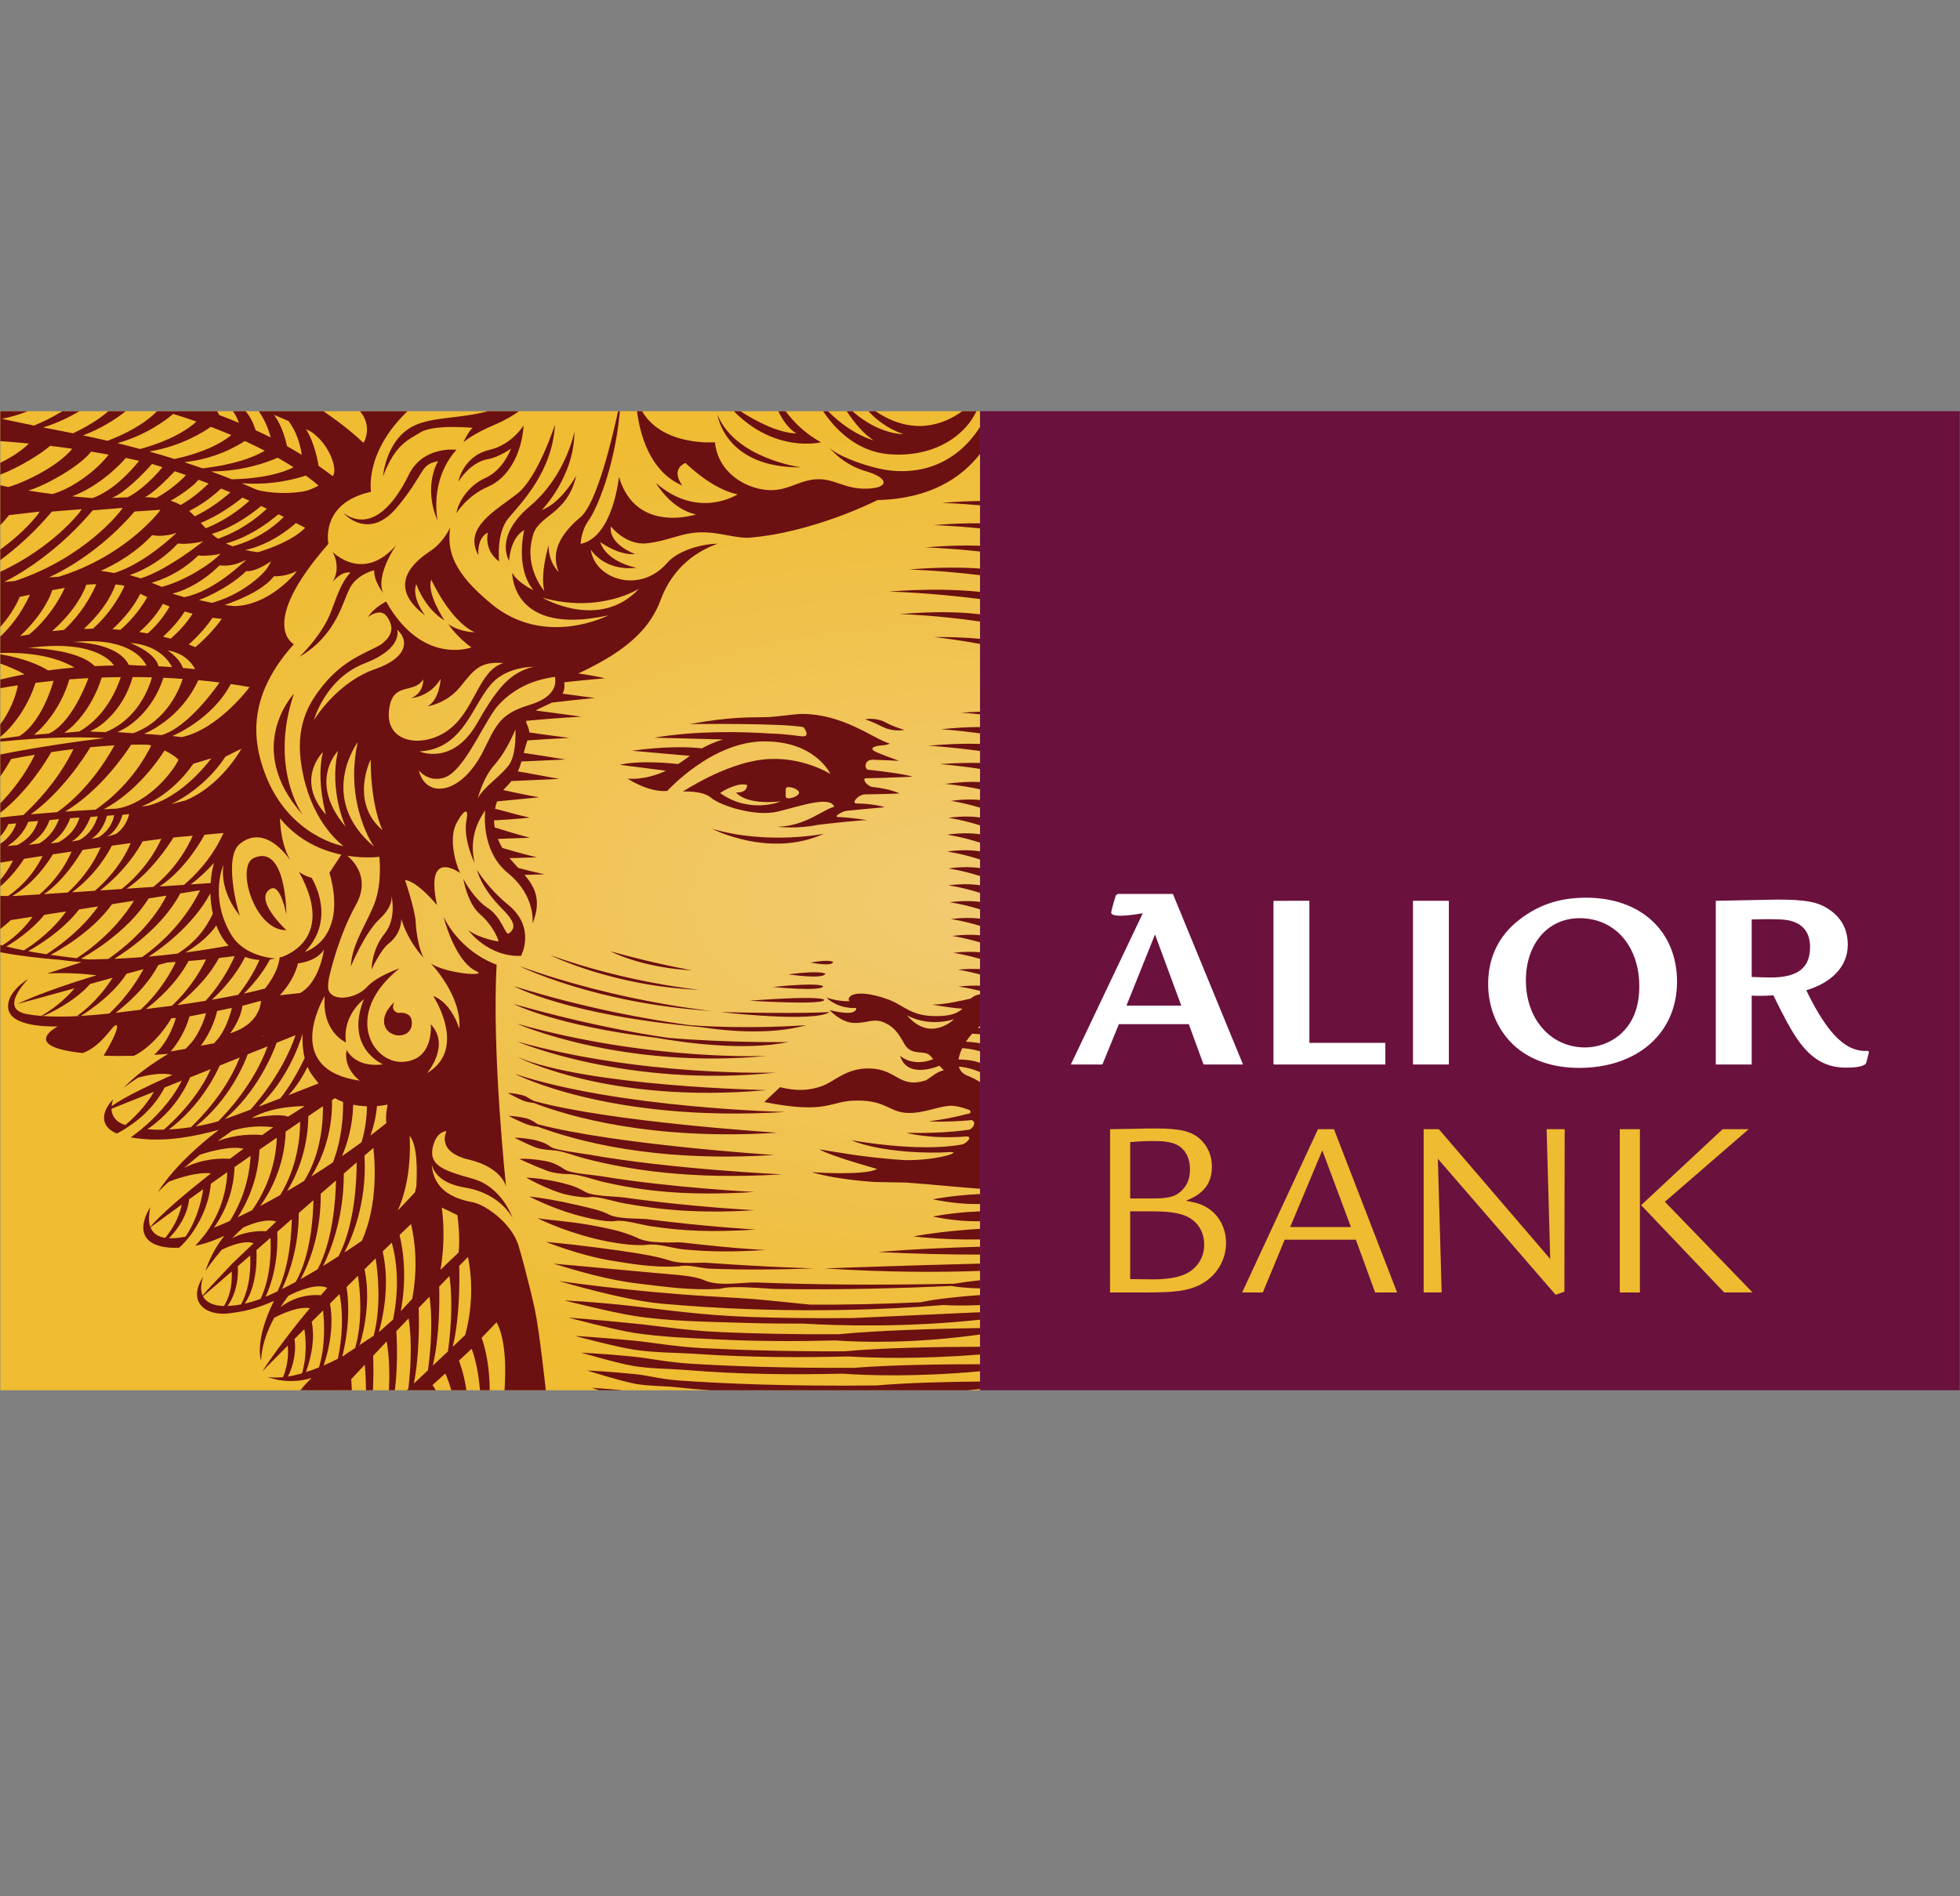 <svg width="62" height="60" viewBox="0 0 62 60" fill="none" xmlns="http://www.w3.org/2000/svg">
<rect x="0" y="0" width="62" height="60" fill="#808080" stroke="none"/>
<path d="M0.01 13.011H31V43.989H0.01V13.011Z" fill="url(#paint0_radial_214_352)"/>
<path d="M22.523 26.224C22.523 26.224 24.343 27.165 26.062 26.381C26.062 26.381 24.288 26.743 22.523 26.224ZM24.936 30.829C24.936 30.829 26.03 30.997 26.108 30.812C26.108 30.812 25.999 30.692 24.936 30.829ZM25.641 30.455C25.641 30.455 26.306 30.593 26.353 30.441C26.353 30.441 26.287 30.344 25.641 30.455ZM21.904 30.704C21.904 30.704 20.677 30.489 19.306 30.098C19.306 30.098 20.269 30.617 21.904 30.704ZM16.891 34.9C17.999 35.327 20.629 36.094 24.592 35.84C24.592 35.84 19.314 35.507 16.901 34.838C16.74 34.768 16.674 34.701 16.58 34.67C16.464 34.632 16.183 34.575 16.069 34.587C16.069 34.587 16.338 34.734 16.534 34.819C16.62 34.857 16.745 34.882 16.891 34.9ZM22.547 31.991C22.547 31.991 19.59 31.71 16.428 30.568C16.428 30.568 18.809 31.756 22.547 31.991ZM22.141 31.321C22.141 31.321 19.847 31.103 17.397 30.218C17.397 30.218 19.361 31.204 22.141 31.321ZM24.848 35.184C24.848 35.184 19.545 35.065 16.283 33.977C16.283 33.977 19.257 35.529 24.848 35.184ZM24.284 33.409C24.284 33.409 20.599 33.587 16.35 32.39C16.35 32.39 19.65 33.851 24.284 33.409ZM16.358 32.954C16.358 32.954 19.824 34.431 24.543 33.938C24.543 33.938 20.339 34.074 16.358 32.954ZM21.142 32.839C19.997 32.673 18.332 32.359 16.241 31.765C16.241 31.765 17.608 32.461 20.77 32.839C21.586 32.983 23.531 33.265 24.941 32.971C24.941 32.972 23.061 33.001 21.142 32.839ZM16.358 33.442C16.358 33.442 19.237 34.948 24.253 34.492C24.253 34.492 18.603 34.384 16.358 33.442ZM17.009 35.648C18.177 36.081 20.657 36.789 24.487 36.545C24.487 36.545 19.465 36.22 17.008 35.571C16.905 35.495 16.763 35.415 16.659 35.387C16.519 35.35 16.196 35.304 16.085 35.307C16.085 35.307 16.353 35.447 16.603 35.551C16.7 35.592 16.866 35.643 17.009 35.648ZM22.788 32.023C22.788 32.023 25.764 32.365 26.243 32.022C26.243 32.022 25.372 32.084 22.788 32.023ZM24.443 31.229C24.443 31.229 25.975 31.38 26.037 31.211C26.037 31.211 26.021 31.068 24.443 31.229ZM8.563 28.122C8.874 27.95 9.059 28.934 9.059 28.934C9.059 28.934 9.062 26.683 8.027 27.149C7.451 27.406 8.046 29.451 9.058 29.431C9.058 29.431 7.987 28.439 8.563 28.122ZM26.072 31.639C26.072 31.639 26.131 31.483 23.703 31.663C23.703 31.663 26.037 31.811 26.072 31.639ZM21.819 32.437C20.632 32.277 18.562 31.925 16.256 31.202C16.256 31.202 17.906 32.118 22.173 32.5C22.848 32.604 24.346 32.771 25.504 32.437C25.504 32.437 23.728 32.577 21.819 32.437ZM23.71 41.669C22.184 41.615 20.987 41.435 20.094 41.335C18.71 41.178 17.863 41.15 17.863 41.15C17.863 41.15 19.338 41.524 20.077 41.639C21.176 41.81 22.398 41.821 23.631 41.859C24.223 41.877 24.817 41.882 25.402 41.88C26.532 41.946 28.655 42.008 31 41.756V41.52L26.996 41.704C25.769 41.717 24.67 41.703 23.71 41.669ZM22.832 42.151C21.703 42.102 20.794 41.95 20.093 41.881C18.838 41.754 17.977 41.69 17.977 41.69C17.977 41.69 19.39 42.067 20.046 42.171C20.895 42.306 21.827 42.337 22.784 42.384C23.993 42.443 25.244 42.443 26.423 42.413C27.322 42.475 28.939 42.51 31 42.226V42.021C29.737 42.04 27.837 42.089 26.527 42.216C25.102 42.224 23.872 42.196 22.832 42.151ZM21.438 43.677C20.923 43.64 20.485 43.52 20.124 43.482C19.229 43.39 18.573 43.365 18.573 43.365C18.573 43.365 19.629 43.698 20.095 43.784C20.511 43.862 20.951 43.845 21.407 43.895C21.758 43.934 22.12 43.965 22.486 43.99H30.588C30.723 43.979 30.861 43.966 31 43.951V43.713C29.994 43.721 28.726 43.75 27.721 43.837C24.97 43.868 22.892 43.782 21.438 43.677ZM12.175 32.467C12.314 32.864 13.006 32.883 13.029 32.388C13.049 31.971 12.592 32.05 12.592 32.05C12.592 32.05 12.334 31.991 12.473 31.713C12.473 31.713 12.036 32.07 12.175 32.467ZM22.207 42.655C21.332 42.609 20.62 42.473 20.062 42.42C19.002 42.317 18.182 42.269 18.182 42.269C18.182 42.269 19.486 42.618 20.047 42.704C20.702 42.804 21.41 42.797 22.144 42.846C23.683 42.95 25.334 42.957 26.844 42.92C27.695 42.971 29.137 43.005 31.001 42.858V42.613C29.646 42.615 27.92 42.644 26.71 42.757C24.895 42.762 23.398 42.718 22.207 42.655ZM18.951 43.99H19.704C19.12 43.935 18.713 43.912 18.713 43.912C18.713 43.912 18.809 43.944 18.951 43.99ZM25.336 14.787C25.336 14.787 23.252 14.51 22.696 13.12C22.696 13.12 22.914 14.807 25.336 14.787ZM21.863 43.15C21.121 43.105 20.512 42.973 20.032 42.925C19.094 42.83 18.385 42.801 18.385 42.801C18.385 42.801 19.528 43.134 20.03 43.219C20.592 43.314 21.199 43.304 21.831 43.357C23.379 43.486 25.081 43.501 26.649 43.464C27.469 43.522 28.995 43.572 31.001 43.389V43.166C29.804 43.165 28.222 43.185 27.02 43.279C24.873 43.29 23.162 43.23 21.863 43.15ZM23.957 40.579C23.507 40.562 22.759 40.72 22.289 40.513C21.929 40.357 21.461 40.346 20.612 40.267C18.311 40.051 17.509 39.985 17.509 39.985C18.214 40.194 19.171 40.493 20.204 40.615C21.064 40.716 21.812 40.833 22.763 40.781C23.174 40.659 24.199 40.779 24.566 40.785C26.658 40.819 28.658 40.756 30.085 40.688C30.242 40.716 30.544 40.756 31.001 40.766V40.508C30.706 40.54 30.428 40.577 30.184 40.618C27.616 40.671 25.699 40.647 23.957 40.579ZM28.611 23.094C28.611 23.094 28.271 23.003 27.984 22.843C27.824 22.755 27.546 22.72 27.366 22.762C27.366 22.762 27.575 22.821 27.903 22.99C28.073 23.078 28.326 23.145 28.611 23.094ZM29.497 31.786C29.497 31.786 29.961 31.88 30.443 31.916C30.32 32.032 30.134 32.13 29.766 32.147C28.811 32.195 28.64 31.818 28.076 31.616C27.54 31.422 27.012 31.365 26.87 31.553C26.832 31.605 26.843 31.644 26.873 31.68C26.501 31.691 26.137 31.564 26.137 31.564C26.491 31.889 26.906 31.904 27.086 31.892C27.088 31.916 27.083 31.944 27.058 31.975C26.916 32.147 26.243 31.959 26.243 31.959C26.243 31.959 26.588 32.351 27.011 32.366C27.433 32.382 27.637 32.194 27.997 32.366C28.357 32.538 28.468 32.798 28.622 33.053C28.854 33.433 29.249 33.195 29.436 33.414C29.465 33.447 29.493 33.48 29.522 33.513C28.849 33.776 28.472 33.405 28.472 33.405C28.682 34.104 29.536 33.795 29.716 33.721C29.8 33.808 29.859 33.868 29.859 33.868C29.674 33.883 29.431 34.096 29.294 34.182C28.428 34.454 28.395 33.831 27.514 33.807C26.762 33.787 26.396 34.228 25.991 34.368C25.584 34.509 25.212 34.531 24.675 34.4L24.175 34.87C26.233 35.274 26.213 34.822 27.12 34.822C28.028 34.822 28.122 35.181 28.686 35.213C29.249 35.245 29.78 34.946 30.187 34.993C30.357 35.012 30.525 35.07 30.692 35.131H30.674C30.709 35.157 30.736 35.237 30.599 35.247C30.1 35.372 29.863 35.413 29.378 35.482C29.378 35.482 29.935 35.516 30.736 35.441C30.902 35.499 30.775 35.714 30.658 35.744C30.048 35.835 29.337 35.856 28.678 35.846C28.678 35.846 29.421 36.051 30.57 35.959C30.795 35.959 30.551 36.192 30.434 36.212C29.039 36.474 26.922 36.075 26.922 36.075C27.881 36.478 29.477 36.494 29.984 36.456C30.533 36.412 29.718 36.721 28.628 36.708C28.215 36.683 27.719 36.636 27.158 36.562C26.769 36.51 25.918 36.367 25.918 36.367C26.279 36.58 27.746 36.987 27.746 36.987C27.362 37.209 25.666 37.088 25.666 37.088C26.575 37.35 27.707 37.4 27.707 37.4C27.707 37.4 28.013 37.407 28.656 37.417C29.61 37.487 30.387 37.573 31 37.612V34.238C30.881 34.163 30.753 34.094 30.61 34.039C30.45 33.977 30.364 33.873 30.33 33.747C30.481 33.761 30.724 33.802 31 33.921V33.629C30.779 33.551 30.565 33.525 30.322 33.523C30.337 33.408 30.379 33.286 30.44 33.163C30.572 33.172 30.771 33.199 31 33.262V33.01C30.856 32.983 30.709 32.967 30.554 32.962C30.613 32.873 30.68 32.789 30.75 32.709C30.8 32.71 30.888 32.714 31 32.725V32.527C30.976 32.526 30.952 32.524 30.928 32.524C30.953 32.502 30.976 32.484 31 32.464V31.463C30.865 31.48 30.778 31.529 30.711 31.594C30.532 31.637 29.913 31.786 29.497 31.786ZM28.689 32.123C28.689 32.123 29.309 32.511 30.179 32.25C30.179 32.25 29.426 33.001 28.689 32.123ZM19.462 38.635C19.724 38.584 20.327 38.761 20.576 38.798C21.616 38.951 22.473 38.995 23.913 38.904C23.913 38.904 22.381 38.82 20.497 38.579C20.203 38.541 19.528 38.588 19.222 38.409C19.006 38.303 18.727 38.236 18.264 38.13C17.616 37.982 17.159 37.906 16.741 37.857C16.741 37.857 17.402 38.211 18.231 38.444C18.57 38.539 19.182 38.679 19.462 38.635ZM18.639 37.882C18.872 37.832 19.389 38.008 19.683 38.063C20.813 38.272 22.067 38.407 23.866 38.292C23.866 38.292 21.812 38.186 19.746 37.89C19.438 37.847 18.772 37.86 18.504 37.707C18.279 37.576 18.112 37.511 17.755 37.423C17.488 37.358 17.004 37.269 16.648 37.263C16.648 37.263 17.169 37.565 17.738 37.75C17.976 37.826 18.443 37.904 18.639 37.882ZM17.971 37.15C18.266 37.137 18.815 37.337 19.12 37.406C20.32 37.677 21.694 37.854 23.866 37.715C23.866 37.715 21.25 37.585 19.026 37.218C18.72 37.167 18.059 37.132 17.862 37.003C17.726 36.906 17.539 36.807 17.386 36.767C17.134 36.701 16.657 36.648 16.427 36.669C16.427 36.669 16.906 36.897 17.32 37.049C17.493 37.112 17.785 37.153 17.971 37.15ZM20.487 39.385C20.829 39.341 21.318 39.505 21.624 39.533C22.469 39.609 23.172 39.617 24.218 39.551C24.218 39.551 23.341 39.519 21.593 39.315C21.364 39.288 20.553 39.385 20.132 39.154C19.71 38.972 19.383 38.899 18.854 38.796C18.072 38.645 17.382 38.609 17.008 38.546C17.008 38.546 17.737 38.926 18.831 39.196C19.291 39.309 20.035 39.439 20.487 39.385ZM21.477 40.068C21.792 39.999 22.148 40.131 22.473 40.142C23.401 40.178 24.482 40.18 25.737 40.132C25.737 40.132 24.332 40.098 22.36 39.956C22.094 39.937 21.549 40.013 21.16 39.876C20.79 39.758 20.352 39.679 19.608 39.572C18.622 39.431 17.657 39.327 17.274 39.296C17.274 39.296 18.321 39.721 19.347 39.888C19.914 39.979 20.67 40.119 21.477 40.068ZM31.001 39.696V39.448C28.939 39.506 27.785 39.615 27.785 39.615C28.993 39.676 30.063 39.697 31.001 39.696ZM17.48 36.396C17.736 36.396 18.191 36.576 18.494 36.655C19.875 37.011 21.833 37.335 24.734 37.158C24.734 37.158 21.201 36.995 18.604 36.528C18.308 36.477 17.614 36.402 17.43 36.293C17.284 36.18 17.112 36.123 16.975 36.086C16.802 36.036 16.439 35.995 16.271 35.997C16.271 35.997 16.655 36.197 16.963 36.314C17.098 36.365 17.297 36.379 17.48 36.396ZM31.001 15.989V15.853C30.64 15.857 30.241 15.874 29.793 15.913C29.793 15.913 30.273 15.923 31.001 15.989ZM29.15 41.203C27.855 41.262 26.691 41.29 25.608 41.278C23.449 41.059 24.085 41.117 22.402 41.014C19.894 40.861 17.68 40.533 17.68 40.533C17.68 40.533 19.711 41.14 20.92 41.248C24.628 41.581 27.824 41.456 29.856 41.292C30.145 41.309 30.523 41.316 31.001 41.294V40.977C30.301 41.028 29.626 41.1 29.139 41.2L29.15 41.203ZM21.452 24.175C21.277 24.154 20.242 24.048 19.605 24.199L21.068 24.387C20.369 24.712 19.853 24.636 19.853 24.636C19.853 24.636 20.509 25.08 21.108 25.026C21.108 25.026 22.497 23.478 24.145 23.458C25.792 23.438 26.269 24.49 26.269 24.49C26.269 24.49 25.336 23.894 24.125 24.033C22.914 24.171 21.604 25.046 21.604 25.046C21.604 25.046 22.219 25.005 22.497 25.244C22.775 25.482 23.877 25.853 24.601 25.679C25.296 25.513 26.251 25.166 26.389 25.525C26.008 25.629 25.478 26.138 24.593 26.16C24.593 26.16 25.226 26.236 25.854 26.101C26.259 26.05 27.31 25.94 27.437 25.952C27.437 25.952 26.948 25.867 26.509 25.852C26.354 25.846 26.64 25.672 26.753 25.662C26.756 25.662 26.756 25.659 26.759 25.657C27.071 25.626 27.794 25.555 27.985 25.542C27.985 25.542 27.714 25.435 27.105 25.422C26.911 25.43 27.126 25.15 27.356 25.135C27.699 25.129 28.262 25.119 28.451 25.106C28.451 25.106 28.188 24.965 27.626 24.904C27.421 24.891 27.249 24.624 27.395 24.625C27.983 24.616 28.869 24.576 28.869 24.576C28.62 24.492 27.847 24.394 27.464 24.356C27.344 24.35 27.321 24.028 27.614 24.038C27.887 24.046 28.439 24.074 28.439 24.074C28.212 23.99 27.918 23.884 27.721 23.799C27.446 23.67 27.678 23.604 27.868 23.587C27.995 23.58 28.075 23.562 28.146 23.53C27.611 23.364 26.677 22.59 25.366 22.59C25.109 22.59 24.586 22.686 24.207 22.692C23.565 22.701 23.06 22.688 21.815 22.911C21.815 22.911 24.707 22.873 25.417 23.007C25.523 23.156 25.589 23.317 25.363 23.297L25.227 23.282C24.929 23.241 24.656 23.219 24.404 23.211C23.439 23.147 22.014 23.117 20.695 23.342C20.695 23.342 21.745 23.366 22.868 23.397C22.608 23.477 22.388 23.576 22.203 23.679C21.895 23.643 21.142 23.595 19.991 23.754L21.826 23.916C21.733 23.98 21.65 24.041 21.575 24.093C21.534 24.123 21.492 24.149 21.451 24.175H21.452ZM22.779 25.094C22.779 25.094 22.96 24.95 23.29 24.851C23.498 24.789 23.636 24.839 23.636 24.839C23.636 24.839 23.648 25.097 23.28 25.074C23.669 25.503 24.704 25.354 24.704 25.354C24.704 25.354 23.738 25.773 22.779 25.094ZM24.943 25.26C24.832 25.26 24.854 25.18 24.854 25.081C24.854 24.982 24.832 24.903 24.944 24.903C25.053 24.903 25.276 24.983 25.276 25.081C25.276 25.18 25.053 25.26 24.943 25.26ZM28.462 19.431C28.462 19.431 29.579 19.457 31 19.665V19.438C30.387 19.362 29.564 19.337 28.462 19.431ZM30.08 25.34C30.08 25.34 30.465 25.393 31 25.555V25.312C30.745 25.287 30.442 25.29 30.08 25.34ZM16.482 30.244C16.482 30.244 16.962 29.36 16.085 28.638C15.41 28.082 15.092 27.526 15.092 27.526C15.092 27.526 15.191 28.062 15.886 28.757C16.363 29.234 16.275 29.388 16.105 29.53C15.986 29.63 15.886 29.015 15.411 28.717C15.169 28.566 14.835 28.162 14.656 27.804C14.656 27.804 14.776 28.578 15.193 28.935C15.576 29.264 15.768 29.709 15.768 29.789C15.768 29.789 15.193 29.709 14.815 29.432C14.815 29.432 15.43 30.285 16.482 30.244ZM31 40.212V39.982C28.628 40.04 26.079 40.134 26.079 40.134C28.081 40.261 29.727 40.26 31 40.212ZM31 20.374V20.212C30.579 20.175 30.1 20.152 29.541 20.155C29.541 20.155 30.137 20.217 31 20.374ZM31 23.204V23.005C30.639 23.005 30.233 23.024 29.763 23.075C29.763 23.075 30.263 23.102 31 23.204ZM29.958 26.41C29.958 26.41 30.401 26.469 31 26.661V26.398C30.721 26.356 30.38 26.351 29.958 26.41ZM29.997 27.479C29.997 27.479 30.421 27.535 31 27.718V27.467C30.728 27.427 30.4 27.423 29.997 27.479ZM30 25.876C30 25.876 30.422 25.933 31 26.115V25.865C30.728 25.828 30.401 25.823 30 25.876ZM10.527 17.466C10.764 17.941 10.6 18.286 10.523 18.408C10.86 18.026 11.083 18.122 11.083 18.122C10.885 18.34 10.766 18.538 10.488 19.313C10.21 20.086 9.476 20.78 9.476 20.78C10.667 20.086 10.845 18.994 11.083 18.577C11.322 18.161 11.838 18.042 11.838 18.042C11.818 18.379 12.116 18.757 12.116 18.757C11.877 18.181 12.533 17.248 12.533 17.248C11.481 18.458 10.527 17.466 10.527 17.466ZM12.929 15.026C12.473 15.958 11.739 16.851 10.865 16.235C10.865 16.235 11.659 17.148 12.572 16.037C13.485 14.926 13.267 14.708 13.862 14.589C13.862 14.589 13.366 15.362 13.842 16.474C13.842 16.474 13.564 15.204 14.438 14.232C14.438 14.232 13.385 14.092 12.929 15.025V15.026ZM17.554 13.438C17.554 13.438 17.019 15.105 16.363 15.62C15.708 16.137 14.636 16.692 15.133 17.565C15.133 17.565 15.073 17.029 15.431 16.851C15.431 16.851 15.291 17.406 15.788 17.764C15.788 17.764 15.688 16.872 16.085 16.394C16.483 15.918 17.475 14.926 17.554 13.438ZM30.953 13.582C30.443 14.352 29.529 15.038 28.154 14.886C27.523 14.817 26.407 14.41 26.208 14.133C26.208 14.133 26.625 14.688 27.38 14.907C28.134 15.125 28.134 15.443 27.419 15.462C26.705 15.482 26.387 15.125 25.811 15.165C25.236 15.204 24.899 15.562 24.243 15.502C23.588 15.443 22.715 14.967 22.616 13.994C22.616 13.994 20.961 14.131 20.311 13.012H20.151C20.237 13.698 20.537 14.918 21.584 15.363C21.584 15.363 21.187 14.867 21.684 14.649C21.684 14.649 22.517 15.482 23.331 15.641C23.331 15.641 22.1 16.455 20.751 15.284C20.751 15.284 21.227 16.117 22.021 16.276C22.021 16.276 20.115 16.911 19.579 15.086C19.579 15.086 19.4 16.991 18.368 17.21C18.368 17.21 18.368 16.812 18.627 16.455C18.865 16.124 19.446 14.801 19.608 13.013H19.551C19.358 13.905 18.875 15.927 18.368 16.357C17.713 16.912 17.416 17.468 17.674 18.102C17.674 18.102 17.336 17.785 17.356 17.249C17.356 17.249 17.078 18.142 17.218 18.698C17.218 18.698 16.582 17.983 16.84 17.011C16.979 16.277 17.932 16.336 18.23 15.046C18.23 15.046 17.773 15.9 17.138 16.138C17.138 16.138 18.17 15.086 18.17 13.657C18.17 13.657 17.912 15.046 16.761 16.018C15.609 16.99 16.106 17.744 16.106 17.744C16.106 17.744 16.126 17.03 16.582 16.772C16.582 16.772 16.284 17.982 16.88 18.677C16.88 18.677 16.364 18.439 16.204 18.122C16.204 18.122 16.165 20.146 19.241 19.471C19.241 19.471 17.247 20.51 15.55 19.114C14.319 18.102 14.14 17.427 14.239 16.693C14.239 16.693 14.041 17.148 13.624 17.427C13.207 17.705 12.135 18.479 13.445 19.471C13.445 19.471 13.008 18.915 13.167 18.479C13.167 18.479 13.425 19.252 14.06 19.63C14.06 19.63 13.484 18.776 13.643 18.34C13.643 18.34 14.219 19.63 15.013 20.006C15.013 20.006 14.557 20.006 14.18 19.748C14.18 19.748 14.477 20.185 14.914 20.484C14.914 20.484 13.365 21.078 12.214 19.034C12.214 19.034 11.837 19.212 11.639 19.529C11.639 19.529 12.036 19.193 12.255 19.529C12.473 19.868 12.393 20.105 12.115 20.344C11.837 20.581 10.963 20.761 10.229 21.673C9.863 22.127 9.355 22.827 9.514 24.073C9.653 25.165 10.11 26.156 10.864 26.773C10.864 26.773 9.165 26.483 8.403 24.53C7.946 23.359 7.867 21.971 9.295 20.383C9.295 20.383 8.124 19.788 10.388 17.208C10.388 17.208 10.109 15.918 11.737 15.561C11.737 15.561 11.513 14.334 12.89 13.011H11.387C11.705 13.387 11.61 13.771 11.536 13.949L11.492 14.008C11.279 13.805 10.861 13.44 10.232 13.012H8.183C8.307 13.182 8.459 13.45 8.563 13.841C8.406 13.762 8.246 13.687 8.087 13.613C8.044 13.474 7.947 13.219 7.77 13.012H7.369C7.442 13.11 7.508 13.23 7.558 13.38C7.35 13.293 7.142 13.209 6.931 13.13C6.92 13.105 6.899 13.061 6.87 13.012H4.967C4.524 13.46 3.877 13.769 3.405 13.947C3.153 13.888 2.893 13.832 2.627 13.777C3.241 13.545 3.705 13.227 3.975 13.012H3.428C3.083 13.311 2.663 13.544 2.308 13.71C2.276 13.704 2.246 13.696 2.213 13.69C1.922 13.634 1.639 13.579 1.365 13.524C1.824 13.383 2.208 13.191 2.509 13.012H1.971C1.664 13.204 1.342 13.356 1.079 13.466C0.723 13.393 0.382 13.322 0.059 13.251C0.361 13.194 0.633 13.109 0.873 13.012L0.01 13.011L0.01 13.958C0.198 13.97 0.51 13.994 0.914 14.033C0.743 14.209 0.45 14.428 0.01 14.644V15.018C0.649 14.768 1.308 14.352 1.586 14.106C1.806 14.133 2.041 14.163 2.287 14.199C1.842 14.742 0.822 15.249 0.263 15.41C0.178 15.394 0.094 15.373 0.01 15.354V16.618C0.103 16.516 0.195 16.411 0.287 16.299L0.95 16.223L1.255 16.186L1.242 16.207L1.2 16.271C1.194 16.28 0.81 16.809 0.01 17.386V17.723C0.494 17.364 1.071 16.864 1.628 16.203L1.641 16.189L1.642 16.187L2.588 16.11L2.545 16.17L2.529 16.194C2.52 16.209 1.684 17.314 0.01 18.092V19.838C0.379 19.415 0.557 19.051 0.624 18.886L0.947 18.817C0.665 19.439 0.293 19.875 0.01 20.143V20.66C0.823 20.636 1.687 20.734 2.356 21.12C2.08 21.144 1.801 21.175 1.52 21.213C1.279 21.062 0.803 20.835 0.01 20.702V20.995C0.265 21.086 0.534 21.199 0.776 21.335C0.522 21.382 0.266 21.44 0.01 21.502V21.774C0.196 21.741 0.382 21.71 0.564 21.684L0.556 21.733C0.549 21.768 0.434 22.353 0.01 22.917V23.313L0.1 23.238C0.107 23.232 0.773 22.668 1.11 21.643L1.122 21.606C1.315 21.582 1.505 21.56 1.694 21.541L1.679 21.592C1.665 21.643 1.318 22.867 0.608 23.293L0.01 23.376V23.465C0.125 23.454 0.229 23.445 0.311 23.438C1.102 23.363 2.246 23.289 3.296 23.356C2.267 23.48 1.315 23.627 0.443 23.789L0.031 23.869C0.024 23.872 0.017 23.873 0.01 23.874V24.566C0.169 24.334 0.287 24.136 0.354 24.016C0.614 23.966 0.863 23.921 1.101 23.881C0.794 24.522 0.371 25.044 0.01 25.418V25.718C0.846 25.059 1.415 24.161 1.622 23.797C1.869 23.76 2.103 23.729 2.323 23.702C1.84 24.707 1.084 25.472 0.739 25.788C0.49 25.812 0.247 25.839 0.01 25.868V26.466C0.171 26.281 0.252 26.112 0.262 26.075C0.288 26.074 0.453 26.058 0.516 26.053C0.402 26.387 0.179 26.584 0.026 26.688L0.01 26.698V27.294C0.143 27.272 0.276 27.25 0.411 27.229C0.29 27.475 0.15 27.675 0.01 27.841V28.048C0.392 27.714 0.645 27.356 0.761 27.174C0.958 27.141 1.153 27.112 1.346 27.083C1.01 27.779 0.496 28.189 0.256 28.351C0.184 28.351 0.1 28.349 0.01 28.347V29.396C0.118 29.309 0.229 29.216 0.345 29.112C0.38 29.107 0.412 29.101 0.447 29.096L1.03 29.005C0.857 29.256 0.557 29.603 0.075 29.916C0.053 29.911 0.032 29.904 0.01 29.898V30.128C0.027 30.131 0.04 30.135 0.058 30.139C0.7 30.257 1.324 30.325 1.863 30.366C2.024 30.389 2.266 30.418 2.584 30.442L2.168 30.58L1.805 30.701L1.487 30.806C1.774 30.786 2.062 30.787 2.318 30.798C2.637 30.811 2.905 30.84 3.056 30.859C2.964 30.886 2.874 30.913 2.787 30.941C2.543 31.016 2.324 31.088 2.122 31.155C2.014 31.192 1.912 31.227 1.816 31.261C0.944 31.567 0.554 31.765 0.554 31.765C0.784 31.705 1.507 31.506 2.358 31.271C2.17 31.493 1.82 31.849 1.304 32.145C1.147 32.132 0.997 32.114 0.856 32.088C0.143 31.957 0.511 31.398 0.882 30.979C0.882 30.979 0.176 31.404 0.263 31.925C0.366 32.549 1.83 32.476 1.83 32.476C1.83 32.476 0.593 33.105 2.619 33.32C3.228 33.093 3.558 32.432 3.667 32.439C3.752 32.445 3.708 32.681 3.279 33.402C3.617 33.414 3.935 33.415 4.234 33.407C4.234 33.407 4.866 33.141 5.424 32.216L5.563 32.21C5.563 32.21 5.371 32.944 4.873 33.374C5.029 33.367 5.177 33.357 5.319 33.344H5.321C5.101 33.476 4.913 33.599 4.753 33.712C4.662 33.775 4.579 33.835 4.505 33.891C4.243 34.092 4.082 34.245 3.997 34.335C3.94 34.394 3.916 34.426 3.916 34.426C3.951 34.394 3.994 34.359 4.041 34.323C4.131 34.254 4.243 34.178 4.372 34.096C4.601 34.033 5.102 33.919 5.45 34.011C5.254 34.099 5.064 34.185 4.885 34.269C4.743 34.335 4.61 34.399 4.483 34.462C4.057 34.671 3.719 34.86 3.53 35.006C3.54 34.88 3.579 34.785 3.579 34.785C3.317 35.047 3.04 35.583 3.694 35.866C3.755 35.837 3.889 35.768 4.083 35.634C4.082 35.634 4.081 35.634 4.081 35.633C4.748 35.201 5.083 34.654 5.206 34.411L5.75 34.193C5.402 34.888 4.813 35.442 4.508 35.699L4.507 35.7C4.501 35.705 4.493 35.711 4.487 35.717L4.445 35.752C4.337 35.839 4.193 35.946 4.137 35.988C4.978 36.134 5.802 36.035 6.685 35.811C6.732 35.799 6.779 35.786 6.825 35.773C6.859 35.765 6.893 35.755 6.927 35.745C6.755 35.877 6.529 36.056 6.285 36.272C6.185 36.36 6.083 36.453 5.981 36.552C5.763 36.761 5.544 36.992 5.343 37.238C5.286 37.309 5.231 37.38 5.178 37.452L5.174 37.455H5.177C5.176 37.455 5.175 37.456 5.174 37.457C5.111 37.543 5.051 37.63 4.995 37.718C4.995 37.718 5.119 37.593 5.337 37.391C5.625 37.279 6.24 37.074 6.675 37.127C6.602 37.184 6.533 37.239 6.465 37.292C6.329 37.4 6.204 37.501 6.088 37.596C5.162 38.352 4.839 38.717 4.754 38.823C4.708 38.696 4.7 38.537 4.728 38.345C4.736 38.296 4.742 38.247 4.754 38.193C4.194 39.137 4.772 39.523 5.667 39.479C5.712 39.44 5.775 39.38 5.85 39.297C5.901 39.239 5.96 39.17 6.021 39.089C6.026 39.083 6.03 39.078 6.035 39.071C6.036 39.069 6.037 39.068 6.038 39.068C6.258 38.766 6.605 38.184 6.67 37.454C6.845 37.33 7.018 37.207 7.189 37.088C7.18 37.407 7.1 38.133 6.615 38.868C6.609 38.878 6.604 38.888 6.596 38.901C6.594 38.904 6.59 38.908 6.589 38.912C6.539 38.985 6.487 39.053 6.437 39.116C6.334 39.247 6.238 39.351 6.176 39.416C6.256 39.4 6.336 39.381 6.417 39.36C6.59 39.316 6.823 39.226 7.099 39.102C6.998 39.226 6.894 39.375 6.795 39.548C6.786 39.563 6.776 39.579 6.768 39.595C6.668 39.775 6.575 39.98 6.498 40.213C6.498 40.213 6.702 39.912 7.013 39.544C7.285 39.412 7.729 39.238 8.024 39.335L7.6 39.739L7.333 39.995C7.333 39.995 7.329 39.999 7.326 40.004C7.259 40.073 6.609 40.754 6.407 40.992C6.348 40.854 6.343 40.67 6.418 40.423C6.422 40.413 6.422 40.404 6.426 40.393C6.418 40.406 6.412 40.419 6.404 40.432C5.926 41.219 6.525 41.654 7.267 41.553C7.607 41.507 8.002 41.459 8.666 41.161C8.033 42.431 8.259 43.052 8.259 43.052C8.271 42.65 8.401 42.255 8.568 41.903C8.601 41.832 8.637 41.763 8.673 41.696C8.923 41.565 9.439 41.329 9.804 41.392C9.746 41.461 9.689 41.529 9.632 41.599C9.499 41.762 9.367 41.925 9.24 42.089C9.155 42.198 9.072 42.307 8.989 42.415C8.74 42.745 8.506 43.072 8.299 43.387C8.299 43.387 8.618 43.065 9.102 42.578C9.122 42.754 9.131 43.136 8.955 43.574C8.788 43.592 8.626 43.593 8.476 43.569C8.476 43.569 9.091 43.837 9.857 43.599C9.857 43.599 9.689 43.761 9.5 43.989H10.786L10.793 43.983C10.793 43.984 10.793 43.986 10.793 43.989H11.13C11.123 43.84 11.115 43.719 11.11 43.639C11.252 43.488 11.394 43.333 11.538 43.18C11.564 43.453 11.575 43.73 11.577 43.989H11.797C11.819 43.52 11.812 43.118 11.804 42.896C11.946 42.744 12.089 42.593 12.232 42.443C12.324 42.967 12.325 43.536 12.302 43.989H12.491C12.586 43.227 12.558 42.443 12.538 42.12L12.925 41.714C13.054 42.532 12.974 43.466 12.916 43.944L12.867 43.989H13.786C13.724 43.879 13.68 43.825 13.68 43.825L14.086 43.458C14.161 43.622 14.222 43.804 14.277 43.989H14.754C14.669 43.417 14.517 43.053 14.517 43.053L14.92 42.675C15.067 43.064 15.144 43.545 15.185 43.989H15.491C15.487 42.953 15.234 42.33 15.234 42.33L15.708 41.837C16.011 42.392 16.002 43.374 15.959 43.988H17.263L17.262 43.957C17.262 43.957 17.058 42.08 16.919 41.434C16.919 41.434 16.694 40.405 16.409 39.434C16.191 38.693 15.345 38.115 14.955 38.041C14.333 37.925 13.714 37.648 13.656 36.843C13.729 37.13 13.981 37.453 14.711 37.576C15.839 37.763 16.214 38.538 16.214 38.538C16.214 38.538 15.885 37.551 14.946 37.294C14.023 37.04 13.602 36.875 13.678 36.357C13.786 35.774 14.125 35.792 14.125 35.792C14.125 35.792 13.768 36.44 14.837 36.693C15.886 36.942 16.008 37.546 16.008 37.546C16.008 37.546 15.552 33.301 15.71 30.522C15.71 30.522 14.619 30.184 14.032 29.011C14.032 29.011 14.378 30.413 15.073 30.733C15.45 30.906 14.122 30.813 13.627 30.483C13.627 30.483 14.613 31.496 14.53 32.551C14.238 31.666 13.703 31.513 13.703 31.513C13.703 31.513 14.81 33.191 13.507 33.955C13.507 33.955 14.261 33.082 13.626 32.407C13.626 32.407 13.745 33.538 12.753 33.598C11.761 33.657 10.848 32.07 12.635 30.642C12.635 30.642 11.919 30.88 11.601 31.236C11.305 31.571 10.537 31.732 10.392 31.327C10.389 31.318 10.388 31.308 10.385 31.3C10.384 31.293 10.382 31.289 10.381 31.283C10.37 31.184 10.387 31.054 10.406 30.945C10.471 30.66 10.738 29.566 11.253 28.643C11.705 27.835 11.243 27.294 10.989 27.077C11.57 27.17 11.999 27.11 11.999 27.11C11.999 27.11 12.098 27.924 11.848 28.58C11.598 29.239 11.128 29.863 11.097 30.583C11.097 30.583 11.535 29.52 12.004 29.081C12.474 28.644 12.38 28.331 12.38 28.331C12.38 28.331 12.567 29.05 12.16 29.551C11.753 30.052 11.753 30.677 11.753 30.677C11.753 30.677 12.033 30.063 12.286 29.863C12.724 29.52 12.693 29.074 12.693 29.074C12.931 29.849 13.407 30.306 13.407 30.306C13.268 30.086 13.169 29.571 13.149 29.174C13.129 28.777 12.812 27.845 12.812 27.845C13.209 27.885 13.824 28.639 13.824 28.639C13.427 26.793 14.558 27.626 14.558 27.626C14.32 27.11 14.283 26.565 14.36 26.257C14.439 25.94 14.876 25.325 14.757 25.94C14.637 26.555 15.015 27.309 15.015 27.309C14.855 26.618 15.042 26.079 15.35 25.639C15.35 25.639 15.177 26.899 16.07 27.627C16.962 28.356 16.844 29.223 16.844 29.223C17.141 28.489 16.92 28.067 16.593 27.682L17.222 27.665C16.898 27.594 16.63 27.524 16.396 27.463C16.303 27.363 16.208 27.261 16.117 27.153C16.623 27.137 16.982 27.127 16.982 27.127C16.528 27.017 16.18 26.913 15.89 26.831C15.832 26.733 15.784 26.637 15.748 26.543C16.329 26.521 16.761 26.507 16.761 26.507C16.296 26.386 15.943 26.27 15.649 26.181C15.637 26.104 15.629 26.028 15.628 25.957C16.342 25.919 16.76 25.871 16.76 25.871C16.322 25.777 15.967 25.662 15.661 25.59C15.678 25.503 15.699 25.426 15.723 25.357C16.456 25.283 17.052 25.227 17.052 25.227C16.58 25.146 16.217 25.06 15.917 24.998C16.023 24.893 16.11 24.798 16.18 24.713C16.998 24.675 17.696 24.646 17.696 24.646C17.164 24.554 16.737 24.463 16.38 24.408C16.429 24.307 16.464 24.206 16.495 24.094C17.258 24.062 17.885 24.031 17.885 24.031C17.329 23.939 16.905 23.873 16.567 23.824C16.573 23.801 16.577 23.782 16.583 23.759C16.622 23.611 16.656 23.509 16.684 23.428C17.457 23.372 18.011 23.35 18.011 23.35C17.508 23.284 17.096 23.225 16.743 23.176C16.741 23.107 16.719 23.031 16.663 22.905C16.647 22.871 16.644 22.838 16.644 22.807C17.622 22.715 18.393 22.676 18.393 22.676C17.779 22.594 17.319 22.526 16.945 22.481C17.104 22.391 17.299 22.311 17.459 22.231C18.235 22.139 18.812 22.085 18.812 22.085C18.427 22.033 18.096 21.987 17.797 21.949C17.866 21.814 17.861 21.671 17.849 21.588C18.589 21.506 19.141 21.462 19.141 21.462C18.837 21.394 18.556 21.344 18.293 21.31C18.574 21.179 18.83 21.047 19.061 20.915C19.13 20.875 19.198 20.836 19.263 20.796C20.138 20.258 20.636 19.69 20.898 18.981C21.299 17.897 22.101 17.417 22.702 17.203C22.08 17.218 21.403 17.466 21.11 17.805C20.236 18.818 18.807 18.321 18.688 17.389C18.688 17.389 19.104 18.084 20.136 17.964C20.136 17.964 19.204 17.805 18.985 17.15C18.985 17.15 19.557 17.577 20.094 17.533C20.094 17.533 19.241 17.227 19.323 16.655C19.323 16.655 19.792 17.261 20.454 17.191C21.143 17.117 21.537 16.862 22.128 16.845C22.714 16.827 23.108 16.999 23.639 17.018C25.719 16.866 27.759 15.822 27.759 15.822C29.424 15.785 30.417 15.112 31.003 14.361V13.504C30.984 13.53 30.97 13.556 30.953 13.582ZM3.968 35.596C3.933 35.583 3.893 35.574 3.861 35.56C3.602 35.442 3.532 35.248 3.526 35.082L4.868 34.547C4.609 35.008 4.219 35.383 3.968 35.596ZM4.761 38.834C5.09 38.591 5.421 38.352 5.749 38.114C5.708 38.321 5.582 38.743 5.225 39.168C4.987 39.132 4.833 39.019 4.761 38.834ZM5.869 39.128C5.666 39.17 5.494 39.185 5.345 39.179C5.567 38.953 5.922 38.51 5.983 37.946C6.132 37.839 6.28 37.733 6.427 37.629C6.385 37.92 6.252 38.567 5.869 39.128ZM14.711 42.245L14.321 42.615C14.546 41.68 14.539 40.495 14.526 40.054L14.803 39.77C15.077 41.119 14.711 42.245 14.711 42.245ZM13.973 38.209C14.134 38.287 14.308 38.362 14.471 38.452C14.499 38.676 14.557 39.244 14.506 39.632C14.313 39.811 14.122 39.995 13.933 40.181C13.999 39.803 14.089 39.052 13.973 38.209ZM13.893 40.709L14.216 40.375C14.354 41.329 14.218 42.426 14.169 42.759L13.69 43.212C13.905 42.307 13.905 41.173 13.893 40.709ZM9.321 18.16C9.315 18.168 8.702 18.905 7.849 19.118C7.705 19.154 7.556 19.176 7.401 19.176L7.277 19.163L7.1 19.144C7.102 19.143 7.192 19.115 7.326 19.063C7.388 19.039 7.459 19.011 7.538 18.978C7.91 18.82 8.423 18.559 8.663 18.233C8.663 18.233 8.852 18.247 9.088 18.183C9.323 18.117 9.39 18.056 9.39 18.056L9.321 18.16ZM5.856 25.33L5.411 25.445C5.411 25.445 6.44 24.999 7.133 23.939L7.636 23.69C7.636 23.69 6.994 24.874 5.856 25.33ZM7.561 26.31L7.548 26.316L7.552 26.311L7.561 26.31ZM8.254 31.672C8.253 31.704 8.245 31.847 8.159 32.022C8.145 32.051 8.128 32.081 8.11 32.111L8.109 32.112C8.096 32.133 8.083 32.153 8.069 32.174C8.049 32.199 8.029 32.225 8.007 32.251L7.994 32.266C7.982 32.279 7.97 32.291 7.957 32.304C7.931 32.333 7.901 32.36 7.868 32.388L7.843 32.409C7.825 32.422 7.806 32.435 7.788 32.449C7.781 32.455 7.773 32.46 7.765 32.465C7.731 32.489 7.694 32.512 7.656 32.534C7.638 32.543 7.624 32.553 7.606 32.562C7.58 32.576 7.549 32.589 7.521 32.601C7.51 32.607 7.499 32.612 7.488 32.616L7.487 32.617C7.423 32.645 7.354 32.671 7.278 32.695L7.309 32.655C7.31 32.653 7.312 32.652 7.313 32.65L7.326 32.632C7.335 32.62 7.345 32.604 7.355 32.589L7.361 32.58L7.365 32.575C7.372 32.565 7.38 32.554 7.388 32.54C7.438 32.462 7.495 32.358 7.548 32.238C7.601 32.114 7.649 31.974 7.67 31.824L8.251 31.667L8.254 31.666V31.674V31.672ZM8.357 32.802C8.355 32.803 8.353 32.804 8.35 32.805C8.313 32.793 8.272 32.781 8.227 32.769C8.273 32.778 8.316 32.789 8.357 32.802ZM7.167 32.399C7.118 32.515 7.055 32.637 6.978 32.754L6.971 32.764C6.967 32.768 6.964 32.773 6.962 32.777C6.954 32.79 6.946 32.802 6.938 32.813C6.925 32.832 6.913 32.848 6.9 32.864C6.897 32.868 6.895 32.87 6.893 32.872L6.89 32.875C6.881 32.886 6.87 32.896 6.862 32.907C6.843 32.929 6.824 32.951 6.804 32.972C6.792 32.984 6.782 32.999 6.769 33.011L6.67 33.029L6.584 33.045L6.378 33.083L6.35 33.088C6.35 33.088 6.357 33.081 6.367 33.066L6.394 33.03L6.406 33.013C6.407 33.012 6.408 33.01 6.409 33.01L6.427 32.982C6.453 32.944 6.484 32.896 6.518 32.839C6.552 32.783 6.587 32.721 6.624 32.649C6.715 32.471 6.808 32.246 6.87 31.988L7.335 31.891C7.335 31.891 7.285 32.126 7.167 32.399ZM7.536 31.476C7.264 31.532 6.982 31.585 6.701 31.634C6.978 31.379 7.45 30.89 7.753 30.278C7.915 30.34 8.072 30.367 8.21 30.374C8.083 30.654 7.865 31.064 7.536 31.476ZM6.501 31.667C6.189 31.719 5.886 31.764 5.609 31.802C5.915 31.563 6.547 31.015 6.926 30.313C7.087 30.294 7.254 30.273 7.423 30.251C7.365 30.391 7.07 31.052 6.501 31.667ZM5.864 30.139C6.101 30.002 6.554 29.702 6.843 29.281C6.904 29.442 6.979 29.594 7.071 29.727C7.122 29.8 7.176 29.863 7.231 29.921C6.976 29.969 6.494 30.055 5.864 30.139ZM6.328 28.169C6.165 28.514 5.631 29.481 4.495 30.284C4.213 30.307 3.918 30.325 3.615 30.338C3.92 30.152 5.131 29.36 5.701 28.269C5.93 28.234 6.139 28.199 6.328 28.169ZM6.029 27.984C6.29 27.797 6.544 27.552 6.77 27.304C6.713 27.5 6.677 27.718 6.662 27.941C6.518 27.951 6.3 27.967 6.029 27.984ZM6.655 28.264C6.661 28.483 6.685 28.702 6.732 28.913C6.519 29.358 6.212 29.796 5.621 30.171C5.338 30.206 5.029 30.239 4.702 30.268C5.058 30.039 6.09 29.313 6.655 28.264ZM5.819 27.998L5.044 28.05C5.827 27.537 6.348 26.638 6.471 26.412C6.68 26.393 6.88 26.374 7.069 26.357C6.687 27.217 6.072 27.787 5.819 27.998ZM3.7 25.585C3.7 25.585 3.542 25.591 3.285 25.605C4.307 25.056 4.985 24.093 5.205 23.745C5.38 23.828 5.53 23.924 5.648 24.036C5.508 24.365 4.709 25.421 3.7 25.585ZM6.116 24.166L6.687 23.993C6.687 23.993 5.793 25.228 4.668 25.495L4.469 25.515C4.469 25.515 5.369 25.235 6.116 24.166ZM3.869 25.783C3.895 25.779 4.034 25.765 4.087 25.758C3.978 26.201 3.668 26.386 3.665 26.388C3.665 26.388 3.426 26.464 3.381 26.47C3.655 26.351 3.856 25.91 3.869 25.783ZM3.115 26.495C3.115 26.495 2.907 26.537 2.889 26.543C3.213 26.343 3.35 25.959 3.382 25.811C3.407 25.809 3.561 25.798 3.611 25.793C3.527 26.273 3.119 26.492 3.115 26.495ZM5.11 23.26L4.554 23.218C4.565 23.214 5.692 22.786 6.273 21.521C6.516 21.544 6.741 21.568 6.943 21.593L6.929 21.616C6.89 21.672 5.975 23.005 5.11 23.26ZM4.626 18.238C4.565 18.261 4.507 18.283 4.451 18.299L4.102 18.196L4.237 18.145C4.244 18.142 4.975 17.894 5.608 17.214L5.632 17.196C5.632 17.196 5.758 17.221 6.033 17.195C6.307 17.169 6.429 17.12 6.429 17.12C6.241 17.286 5.34 17.961 4.626 18.238ZM6.634 17.574C6.935 17.549 6.982 17.512 6.982 17.512C6.694 17.838 5.873 18.353 5.208 18.543C5.178 18.552 5.148 18.563 5.119 18.57L5.063 18.547L4.797 18.438L4.927 18.398C4.933 18.396 5.634 18.196 6.259 17.588L6.277 17.57C6.277 17.57 6.333 17.601 6.634 17.574ZM3.615 18.131L3.188 18.059C3.197 18.056 4.11 17.684 4.791 16.954L4.818 16.932C4.818 16.932 4.946 16.967 5.168 16.947C5.457 16.922 5.59 16.854 5.59 16.854C5.549 16.894 4.584 17.829 3.615 18.131ZM3.653 18.492C3.792 18.504 3.883 18.521 3.94 18.538C3.624 19.215 3.211 19.654 2.936 19.894C2.844 19.894 2.748 19.896 2.652 19.899C3.38 19.225 3.604 18.647 3.654 18.492L3.653 18.492ZM4.437 18.787C4.505 18.82 4.579 18.856 4.66 18.894C4.374 19.388 4.046 19.725 3.807 19.929C3.723 19.922 3.641 19.914 3.555 19.911C4.032 19.475 4.295 19.071 4.437 18.787ZM5.151 19.106C5.221 19.133 5.292 19.161 5.366 19.189C5.215 19.458 4.975 19.785 4.668 20.042C4.584 20.027 4.496 20.013 4.407 19.999C4.785 19.667 5.015 19.347 5.151 19.106ZM5.842 19.349C5.924 19.374 6.008 19.397 6.093 19.419C5.872 19.763 5.605 20.03 5.399 20.208C5.321 20.186 5.241 20.165 5.157 20.145C5.52 19.812 5.726 19.537 5.842 19.349ZM5.636 20.677C5.691 20.702 5.744 20.728 5.79 20.757C5.802 20.765 5.812 20.774 5.824 20.781C6.007 20.91 6.117 21.063 6.174 21.173C6.048 21.159 5.919 21.146 5.786 21.135C5.722 20.956 5.581 20.804 5.467 20.705C5.376 20.627 5.303 20.579 5.303 20.579C5.432 20.597 5.539 20.634 5.636 20.677ZM6.18 20.477C6.114 20.45 6.045 20.421 5.97 20.393C6.349 20.05 6.581 19.759 6.721 19.548C6.819 19.562 6.919 19.572 7.017 19.58C6.721 19.992 6.376 20.312 6.18 20.477ZM6.853 19.028C6.802 19.044 6.754 19.062 6.703 19.075L6.294 18.985C6.295 18.984 6.302 18.981 6.312 18.978C6.434 18.933 7.18 18.641 7.777 18.083L7.792 18.069L7.814 18.07C7.954 18.085 8.198 17.993 8.417 17.858L8.579 17.759L8.485 17.925C8.329 18.196 7.65 18.784 6.853 19.028ZM5.829 18.895L5.453 18.785L5.608 18.738C5.615 18.736 6.299 18.537 6.931 17.902L6.947 17.886C6.947 17.886 7.086 17.914 7.308 17.881C7.53 17.849 7.799 17.705 7.799 17.705C7.654 17.837 6.752 18.712 5.829 18.895ZM7.147 17.193C7.665 17.063 8.156 16.762 8.49 16.521C8.627 16.42 8.734 16.333 8.808 16.272C8.865 16.299 8.919 16.325 8.976 16.353C8.944 16.385 8.913 16.418 8.881 16.449C8.301 16.986 7.662 17.206 7.36 17.286C7.284 17.258 7.214 17.228 7.147 17.193ZM8.389 16.146C7.795 16.679 7.233 16.931 6.895 17.046C6.823 16.995 6.759 16.945 6.698 16.893C7.189 16.751 7.648 16.469 7.961 16.243C8.089 16.15 8.19 16.069 8.261 16.01C8.319 16.038 8.382 16.069 8.442 16.097L8.389 16.146ZM7.813 15.912C7.315 16.345 6.842 16.585 6.508 16.715C6.452 16.657 6.4 16.601 6.349 16.545C6.747 16.383 7.107 16.157 7.36 15.977C7.501 15.877 7.606 15.794 7.667 15.744C7.74 15.775 7.814 15.808 7.888 15.842C7.863 15.865 7.838 15.89 7.813 15.912ZM7.2 15.656C6.821 15.975 6.461 16.191 6.16 16.338C6.104 16.279 6.047 16.222 5.985 16.168C6.264 16.026 6.494 15.869 6.646 15.752C6.765 15.662 6.838 15.596 6.849 15.587L6.993 15.458C7.092 15.498 7.189 15.537 7.289 15.579C7.259 15.604 7.229 15.631 7.2 15.656ZM6.485 15.405C6.454 15.434 6.423 15.461 6.392 15.489C6.166 15.694 5.933 15.855 5.716 15.979C5.623 15.927 5.519 15.882 5.398 15.844C5.596 15.733 5.764 15.618 5.891 15.525C6.037 15.417 6.127 15.337 6.139 15.327L6.282 15.18C6.389 15.22 6.493 15.257 6.601 15.3L6.485 15.405ZM5.775 15.143C5.701 15.215 5.626 15.28 5.551 15.341C5.344 15.512 5.138 15.648 4.945 15.755C4.873 15.747 4.798 15.739 4.715 15.735C4.684 15.733 4.646 15.732 4.608 15.731H4.58C4.84 15.618 5.337 15.114 5.526 14.911C5.644 14.95 5.759 14.989 5.881 15.031L5.775 15.144L5.775 15.143ZM4.025 15.737C3.896 15.74 3.756 15.745 3.603 15.751L3.536 15.755C3.909 15.618 4.509 15.023 4.808 14.679C4.917 14.712 5.026 14.745 5.138 14.781C4.92 15.065 4.395 15.576 4.025 15.737ZM4.198 16.252C4.213 16.234 4.228 16.219 4.244 16.201L4.256 16.185L4.683 16.156L5.076 16.129L5.016 16.212C5.014 16.215 4.983 16.253 4.93 16.314C4.89 16.36 4.836 16.42 4.766 16.49C4.341 16.929 3.368 17.781 1.861 18.249L1.546 18.267C1.56 18.261 2.938 17.688 4.198 16.252ZM2.762 18.498C2.865 18.491 2.958 18.486 3.047 18.483C2.742 19.186 2.318 19.662 2.021 19.933C1.899 19.943 1.775 19.955 1.648 19.97C2.418 19.286 2.669 18.686 2.731 18.5C2.74 18.499 2.752 18.499 2.762 18.498ZM2.636 20.292C2.758 20.287 2.873 20.286 2.982 20.29C3.169 20.296 3.334 20.315 3.482 20.343C3.529 20.351 3.571 20.362 3.614 20.372C4.385 20.556 4.6 20.986 4.633 21.064C4.538 21.06 4.443 21.057 4.346 21.056L4.075 21.038C3.827 20.542 3.103 20.387 2.661 20.338L2.634 20.335C2.436 20.314 2.3 20.315 2.3 20.315C2.419 20.304 2.529 20.297 2.636 20.292ZM4.413 20.48L4.341 20.443C4.215 20.38 4.121 20.345 4.121 20.345C4.196 20.349 4.266 20.358 4.334 20.369C4.466 20.391 4.583 20.424 4.688 20.463C4.762 20.491 4.832 20.522 4.893 20.556C4.962 20.594 5.022 20.635 5.077 20.677C5.294 20.844 5.403 21.026 5.443 21.107C5.303 21.098 5.159 21.089 5.012 21.081C4.957 20.819 4.651 20.609 4.413 20.48ZM5.168 21.445C5.381 21.454 5.585 21.467 5.779 21.48C5.697 21.743 5.305 22.81 4.208 23.201L3.716 23.164L3.931 23.056C3.94 23.052 4.801 22.603 5.168 21.445ZM4.148 23.563C4.385 23.557 4.567 23.56 4.692 23.564L4.784 23.588C4.243 24.682 3.432 25.339 3.024 25.619C2.755 25.634 2.424 25.654 2.057 25.68C3.153 25.027 3.942 23.881 4.148 23.563ZM2.219 25.891L2.513 25.867C2.385 26.312 2.047 26.546 1.842 26.656L1.596 26.686C2.081 26.367 2.217 25.896 2.219 25.891ZM2.859 25.852L3.092 25.828C2.917 26.412 2.504 26.582 2.498 26.583C2.497 26.583 2.306 26.624 2.264 26.627C2.66 26.396 2.842 25.911 2.859 25.852ZM2.613 26.893L3.185 26.809C2.885 27.497 2.432 27.981 2.143 28.241C1.869 28.259 1.615 28.276 1.39 28.291C1.997 27.89 2.479 27.12 2.613 26.893ZM3.537 26.759L4.135 26.675C3.816 27.416 3.301 27.93 3.001 28.185C2.753 28.202 2.511 28.218 2.28 28.233C3.041 27.667 3.424 26.986 3.537 26.759ZM4.511 26.622L5.091 26.544L5.103 26.543C4.72 27.382 4.107 27.926 3.847 28.13L3.168 28.174C3.969 27.548 4.384 26.86 4.511 26.622ZM5.487 26.501L5.655 26.483L6.097 26.444C5.692 27.354 5.057 27.901 4.85 28.062C4.578 28.081 4.293 28.1 4.004 28.119C4.765 27.611 5.338 26.741 5.487 26.501ZM5.744 23.322L5.452 23.288C5.465 23.284 6.705 22.771 7.3 21.643C7.541 21.678 7.743 21.712 7.894 21.74L7.865 21.779C7.824 21.833 6.858 23.092 5.744 23.323V23.322ZM8.16 17.473C8.024 17.456 7.889 17.432 7.757 17.403C8.311 17.286 8.786 16.995 9.096 16.765C9.208 16.681 9.297 16.606 9.362 16.549L9.654 16.7C9.282 17.079 8.606 17.338 8.16 17.473ZM9.846 13.663C10.436 14.06 10.702 14.898 10.521 15.064C10.376 14.953 10.228 14.844 10.077 14.74C10.056 14.604 9.946 13.989 9.677 13.578C9.735 13.607 9.791 13.635 9.846 13.663ZM10.078 15.364C9.9 15.463 9.729 15.53 9.571 15.554C8.845 15.664 8.288 15.542 8.147 15.505C7.988 15.435 7.819 15.363 7.642 15.29C8.626 15.363 9.395 15.143 9.673 15.047C9.857 15.179 9.989 15.287 10.078 15.364ZM9.128 13.323C9.251 13.485 9.471 13.845 9.546 14.394C9.393 14.299 9.238 14.207 9.08 14.118C9.035 13.911 8.909 13.434 8.666 13.127C8.829 13.193 8.982 13.258 9.128 13.323ZM8.783 14.483C8.971 14.589 9.139 14.69 9.286 14.785C8.681 15.09 7.823 15.156 7.332 15.166C7.125 15.083 6.907 15.001 6.677 14.917C7.696 14.911 8.466 14.623 8.783 14.483ZM7.743 13.953C7.972 14.058 8.183 14.161 8.376 14.262C7.765 14.619 6.904 14.763 6.408 14.819C6.223 14.754 6.028 14.688 5.83 14.623C6.815 14.521 7.516 14.106 7.743 13.953ZM7.319 13.766C6.782 14.199 6.007 14.42 5.519 14.523C5.264 14.442 4.998 14.363 4.724 14.286C5.737 14.119 6.455 13.657 6.668 13.505C6.896 13.592 7.114 13.68 7.319 13.766ZM5.48 13.096C5.736 13.176 5.982 13.257 6.214 13.339C5.708 13.8 4.929 14.072 4.433 14.207C4.2 14.144 3.96 14.082 3.714 14.022C4.65 13.762 5.292 13.258 5.48 13.096ZM0.894 15.522C1.409 15.376 2.512 14.77 2.883 14.289C3.064 14.318 3.249 14.351 3.437 14.385C3.077 14.864 2.302 15.453 1.657 15.632C1.411 15.601 1.154 15.564 0.894 15.522ZM2.289 15.704C3.154 15.367 3.768 14.734 3.982 14.489C4.121 14.519 4.261 14.549 4.401 14.581C4.11 14.941 3.584 15.515 2.93 15.761C2.732 15.746 2.516 15.727 2.289 15.704ZM0.472 18.383L0.131 18.413C0.145 18.406 1.583 17.742 2.913 16.171L2.92 16.163L2.933 16.147L3.385 16.11L3.879 16.07L3.82 16.155C3.809 16.171 2.701 17.641 0.472 18.383ZM1.635 18.722L1.649 18.674C1.79 18.647 1.925 18.621 2.051 18.599C1.685 19.377 1.188 19.858 0.926 20.074C0.83 20.091 0.734 20.107 0.635 20.126C1.426 19.378 1.626 18.753 1.635 18.722ZM0.891 20.504C3.103 20.197 3.594 21.039 3.604 21.056C3.422 21.06 3.237 21.066 3.05 21.075L2.994 21.076C2.441 20.513 0.891 20.504 0.891 20.504ZM1.543 23.212L1.077 23.25L1.226 23.117C1.234 23.109 1.903 22.504 2.194 21.496C2.399 21.48 2.599 21.467 2.797 21.457C2.709 21.695 2.233 22.906 1.543 23.212ZM2.032 23.188L2.214 23.047C2.221 23.042 2.884 22.51 3.217 21.438C3.423 21.43 3.624 21.425 3.82 21.424C3.717 21.746 3.361 22.657 2.51 23.145L2.032 23.188ZM2.848 23.146L3.056 23.031C3.065 23.026 3.878 22.559 4.196 21.423C4.406 21.423 4.61 21.426 4.807 21.432C4.715 21.761 4.359 22.755 3.338 23.166L2.848 23.146ZM2.859 23.643C3.142 23.616 3.396 23.597 3.621 23.584C2.914 24.857 2.102 25.496 1.808 25.698C1.538 25.719 1.256 25.741 0.972 25.767C1.925 25.082 2.621 24.033 2.859 23.643ZM0.546 26.739L0.231 26.77C0.74 26.458 0.892 26.009 0.894 26.003L1.206 25.976C1.062 26.432 0.75 26.634 0.546 26.739ZM1.238 26.688L0.905 26.731C1.433 26.414 1.534 26.02 1.566 25.95L1.866 25.916C1.712 26.335 1.445 26.572 1.238 26.688ZM0.48 28.348C0.456 28.349 0.422 28.349 0.39 28.35C1.094 27.939 1.532 27.267 1.67 27.033C1.872 27.002 2.07 26.973 2.264 26.944C1.967 27.629 1.498 28.09 1.251 28.299C0.864 28.325 0.583 28.342 0.48 28.348ZM0.201 29.949C0.457 29.796 1.008 29.434 1.402 28.946C1.626 28.912 1.857 28.876 2.093 28.839C1.885 29.135 1.471 29.618 0.756 30.071C0.566 30.034 0.38 29.993 0.201 29.949ZM0.892 30.096C1.149 29.952 1.98 29.457 2.503 28.774C2.682 28.746 2.863 28.717 3.044 28.689C3.047 28.689 3.05 28.688 3.053 28.687L3.104 28.68C2.854 29.038 2.36 29.61 1.471 30.194C1.278 30.165 1.084 30.132 0.892 30.096ZM1.6 30.212C1.826 30.094 2.904 29.501 3.544 28.61C3.778 28.573 4.01 28.536 4.238 28.5C3.99 28.903 3.434 29.657 2.427 30.319C2.173 30.29 1.892 30.254 1.6 30.212ZM2.794 30.358L2.559 30.334C2.74 30.236 4.026 29.513 4.701 28.427C4.897 28.397 5.088 28.367 5.269 28.338C5.105 28.666 4.595 29.53 3.424 30.343C3.216 30.349 3.008 30.357 2.794 30.358ZM1.322 32.145L1.437 32.118C1.437 32.118 2.33 31.733 2.85 31.134C3.085 31.069 3.324 31.001 3.561 30.937C3.405 31.186 3.028 31.727 2.443 32.141L2.548 32.146C2.12 32.172 1.702 32.175 1.322 32.145ZM3.456 32.069C3.159 32.1 2.856 32.127 2.555 32.145C2.568 32.138 3.521 31.567 4.002 30.812C4.186 30.762 4.366 30.712 4.538 30.664C4.422 30.884 4.074 31.49 3.456 32.069ZM3.657 32.047C3.998 31.785 4.642 31.229 5.009 30.533C5.108 30.505 5.204 30.478 5.293 30.453C5.38 30.447 5.47 30.443 5.56 30.437C5.474 30.626 5.128 31.323 4.446 31.949C4.197 31.982 3.932 32.015 3.657 32.047ZM5.435 31.825C5.353 31.835 5.272 31.845 5.196 31.854C5.023 31.874 4.827 31.9 4.617 31.927C4.907 31.704 5.573 31.143 5.965 30.406C6.144 30.392 6.327 30.376 6.517 30.356C6.414 30.576 6.075 31.229 5.435 31.825ZM5.729 33.21L5.666 33.221L5.398 33.27L5.409 33.257C5.463 33.196 5.825 32.769 5.994 32.159L6.517 32.057C6.517 32.057 6.406 32.505 6.129 32.894C6.072 32.974 6.007 33.049 5.935 33.119C5.923 33.131 5.912 33.144 5.9 33.155C5.889 33.164 5.88 33.176 5.869 33.187L5.785 33.201L5.729 33.21ZM4.661 35.731C5.517 35.149 5.895 34.38 6.013 34.089L6.665 33.829C6.263 34.732 5.521 35.449 5.184 35.743C5.004 35.749 4.829 35.744 4.661 35.731ZM6.041 35.665C5.813 35.699 5.577 35.725 5.342 35.738C6.356 34.979 6.844 33.956 6.95 33.715L7.582 33.461C7.166 34.527 6.357 35.365 6.041 35.665ZM6.905 35.476C6.893 35.481 6.877 35.486 6.866 35.489C6.667 35.547 6.436 35.598 6.193 35.641C7.264 34.794 7.737 33.632 7.836 33.359L8.465 33.108C8.022 34.325 7.127 35.259 6.905 35.476ZM10.145 37.772L10.627 37.352C10.617 37.968 10.532 39.237 10.05 40.159C9.868 40.268 9.687 40.373 9.508 40.473C9.646 40.227 10.162 39.214 10.145 37.772ZM9.355 40.56C9.207 40.641 9.062 40.716 8.92 40.787C9.071 40.469 9.331 39.821 9.419 38.974C9.44 38.786 9.451 38.588 9.451 38.381C9.607 38.244 9.762 38.107 9.915 37.974C9.904 38.556 9.821 39.733 9.355 40.56ZM10.875 37.134L11.282 36.779C11.284 37.292 11.237 38.73 10.709 39.748C10.547 39.853 10.384 39.955 10.219 40.057C10.413 39.673 10.88 38.593 10.875 37.134ZM11.53 36.564C11.628 36.479 11.723 36.396 11.81 36.32C11.855 36.69 11.974 38.098 11.445 39.261C11.267 39.384 11.082 39.507 10.893 39.631C11.116 39.21 11.616 38.076 11.53 36.564ZM11.436 36.141C11.241 36.285 11.033 36.432 10.818 36.582C10.987 36.187 11.155 35.627 11.173 34.956C11.305 34.981 11.447 34.998 11.608 35.003C11.602 35.337 11.559 35.741 11.436 36.141ZM10.532 36.78C10.315 36.926 10.086 37.075 9.85 37.223C10.086 36.844 10.526 35.976 10.503 34.807C10.539 34.784 10.57 34.763 10.596 34.747C10.675 34.794 10.761 34.833 10.852 34.867C10.858 35.316 10.812 36.053 10.532 36.78ZM9.62 37.365C9.445 37.474 9.265 37.58 9.08 37.688C9.311 37.318 9.739 36.478 9.754 35.315C9.93 35.194 10.084 35.09 10.215 35.001C10.221 35.451 10.168 36.506 9.62 37.365ZM9.637 33.478C9.331 34.125 9.04 34.537 8.865 34.754C8.639 34.84 8.408 34.929 8.185 35.014C9.074 34.172 9.456 33.093 9.571 32.71C9.562 32.925 9.571 33.204 9.637 33.478ZM8.196 35.26C8.249 35.238 8.302 35.217 8.357 35.198C8.502 35.147 8.653 35.109 8.798 35.081C8.975 35.046 9.142 35.026 9.28 35.015C9.423 35.003 9.534 35 9.593 34.999H9.638L9.248 35.248L9.144 35.313L9.112 35.333C8.944 35.263 8.596 35.287 8.327 35.321C8.122 35.347 7.963 35.379 7.963 35.379C8.036 35.334 8.115 35.295 8.196 35.26ZM9.037 35.804C9.199 35.692 9.352 35.588 9.495 35.491C9.495 35.923 9.425 36.897 8.864 37.813C8.658 37.93 8.445 38.047 8.228 38.161C8.475 37.825 8.999 36.976 9.037 35.804ZM7.977 38.291C7.819 38.371 7.667 38.445 7.521 38.515C7.785 38.108 8.166 37.358 8.208 36.376C8.398 36.245 8.582 36.118 8.757 35.997C8.745 36.407 8.638 37.354 7.977 38.291ZM9.125 34.653C9.402 34.356 9.589 34.037 9.729 33.757C9.767 33.848 9.814 33.935 9.872 34.014C9.941 34.111 10.01 34.198 10.078 34.28C9.855 34.367 9.511 34.503 9.125 34.653ZM9.493 31.421L8.851 31.49C8.851 31.49 8.942 31.397 9.053 31.25C9.151 31.118 9.261 30.943 9.342 30.741C9.376 30.658 9.407 30.572 9.425 30.482C9.425 30.482 9.514 30.474 9.635 30.442C9.825 30.393 10.095 30.286 10.248 30.048C10.248 30.048 10.237 30.135 10.206 30.264C10.13 30.585 9.934 31.176 9.493 31.421ZM9.35 32.754C8.972 33.856 8.244 34.753 7.924 35.111C7.604 35.233 7.319 35.337 7.108 35.41C8.142 34.54 8.634 33.323 8.752 32.993L9.35 32.754ZM7.01 36.013C7.118 35.934 7.227 35.857 7.34 35.779C7.639 35.685 8.093 35.597 8.643 35.666C8.525 35.751 8.408 35.833 8.296 35.914C8.197 35.904 7.966 35.89 7.671 35.919C7.438 35.944 7.164 35.999 6.883 36.107L7.01 36.013ZM5.822 36.956C5.825 36.954 5.827 36.951 5.829 36.949C5.979 36.82 6.145 36.682 6.324 36.537C6.696 36.415 7.304 36.253 7.704 36.346C7.56 36.453 7.424 36.554 7.292 36.653C7.287 36.657 7.282 36.662 7.276 36.666C7.025 36.648 6.423 36.646 5.822 36.956ZM6.766 38.844C6.971 38.562 7.391 37.873 7.419 36.926C7.592 36.805 7.761 36.687 7.927 36.572C7.909 36.973 7.802 37.791 7.274 38.63C7.094 38.712 6.927 38.781 6.766 38.844ZM7.343 39.178C7.372 39.148 7.402 39.117 7.433 39.087C7.517 39.002 7.606 38.918 7.697 38.838C8.008 38.698 8.44 38.554 8.739 38.651L8.439 38.938L8.418 38.958C8.294 38.949 7.792 38.934 7.343 39.178ZM6.42 41.014C6.659 40.812 6.971 40.544 7.33 40.231C7.342 40.461 7.33 40.942 7.083 41.324C6.779 41.316 6.528 41.227 6.42 41.014ZM7.198 41.322C7.351 41.109 7.553 40.697 7.524 40.063L7.913 39.724C7.932 40.048 7.923 40.713 7.627 41.272C7.482 41.3 7.337 41.318 7.198 41.322ZM7.74 41.248C7.889 41.036 8.149 40.522 8.112 39.553C8.256 39.426 8.405 39.295 8.556 39.164C8.577 39.553 8.575 40.395 8.243 41.097C8.09 41.154 7.918 41.207 7.74 41.248ZM8.399 41.032C8.532 40.752 8.813 40.029 8.771 38.975C8.924 38.843 9.077 38.709 9.23 38.573C9.225 38.799 9.21 39.107 9.164 39.45C9.103 39.908 8.989 40.421 8.78 40.858C8.649 40.922 8.521 40.98 8.399 41.032ZM8.751 41.56C8.753 41.554 8.757 41.549 8.76 41.544C8.767 41.541 8.773 41.537 8.78 41.534L8.751 41.56ZM8.874 41.358C8.94 41.257 9.003 41.163 9.064 41.081L9.122 41.001C9.412 40.852 9.995 40.597 10.346 40.745C10.348 40.745 10.351 40.746 10.353 40.748L10.15 40.983C9.926 40.962 9.395 40.965 8.874 41.358ZM9.554 43.454C9.405 43.496 9.255 43.532 9.108 43.556C9.181 43.409 9.401 42.908 9.315 42.367L9.627 42.055C9.673 42.339 9.72 42.881 9.554 43.454ZM9.678 43.414C9.784 43.12 9.989 42.439 9.86 41.822C9.977 41.706 10.096 41.587 10.219 41.465C10.262 41.851 10.298 42.583 10.089 43.267C9.956 43.32 9.818 43.37 9.678 43.414ZM10.769 42.519C10.749 42.669 10.723 42.828 10.688 42.993C10.553 43.062 10.4 43.134 10.235 43.206C10.329 42.94 10.592 42.094 10.438 41.246C10.538 41.145 10.639 41.045 10.74 40.944C10.8 41.241 10.864 41.782 10.769 42.519ZM10.94 42.847L10.878 42.895C10.86 42.904 10.845 42.913 10.826 42.922C10.841 42.868 10.871 42.739 10.904 42.569L10.909 42.54C10.918 42.492 10.928 42.442 10.936 42.387C10.947 42.318 10.958 42.246 10.968 42.168C11.019 41.763 11.044 41.245 10.962 40.724C11.082 40.605 11.203 40.485 11.323 40.367C11.394 40.842 11.48 41.792 11.236 42.651L10.94 42.847ZM11.822 42.262L11.335 42.586L11.382 42.539C11.382 42.539 11.783 41.345 11.531 40.161C11.65 40.045 11.767 39.929 11.882 39.816C11.957 40.291 12.065 41.316 11.822 42.262ZM12.676 41.489C12.748 41.128 12.896 40.142 12.639 39.077C12.767 38.953 12.888 38.837 13.002 38.729C13.12 39.224 13.232 40.062 13.04 41.097C12.916 41.228 12.796 41.359 12.676 41.489ZM13.587 41.026C13.714 41.958 13.587 43.011 13.537 43.357L13.092 43.778C13.276 42.83 13.256 41.723 13.244 41.383C13.36 41.261 13.474 41.142 13.587 41.026ZM12.959 35.934C13.117 36.138 13.222 36.577 13.171 37.532C13.158 37.596 13.142 37.661 13.126 37.726L12.581 38.305C12.757 37.92 13.016 37.13 12.959 35.934ZM12.434 41.753L11.983 42.151C12.074 41.837 12.36 40.707 12.105 39.598C12.203 39.502 12.298 39.409 12.392 39.318C12.512 39.739 12.67 40.6 12.434 41.753ZM12.223 35.535C12.066 35.661 11.896 35.793 11.718 35.929C11.808 35.682 11.893 35.365 11.925 34.997C12.038 34.988 12.151 34.973 12.264 34.952C12.231 35.095 12.211 35.245 12.211 35.401C12.211 35.454 12.216 35.499 12.223 35.535ZM10.945 32.983C10.818 32.13 11.512 31.613 11.512 31.613C10.89 33.161 12.116 33.677 12.116 33.677C11.224 33.796 10.965 33.221 10.965 33.221C10.846 33.816 11.382 34.193 11.382 34.193C8.959 33.85 10.167 31.692 10.264 31.526L10.271 31.525C10.177 32.666 10.945 32.983 10.945 32.983ZM10.544 28.957C10.483 29.325 10.336 29.584 10.177 29.76C10.064 29.884 9.947 29.969 9.85 30.025C9.73 30.094 9.644 30.119 9.644 30.119C9.794 29.964 9.903 29.805 9.984 29.646C10.378 28.869 10.038 28.093 9.86 27.776C9.625 27.714 9.456 27.587 9.456 27.587C10.558 29.561 9.237 30.167 8.907 30.284C8.888 30.285 8.866 30.287 8.851 30.286L8.848 30.303C8.841 30.305 8.835 30.306 8.835 30.306C8.835 30.306 8.84 30.307 8.847 30.308C8.809 30.558 8.704 30.875 8.385 31.277C8.18 31.332 7.953 31.386 7.714 31.438C7.954 31.202 8.296 30.82 8.538 30.359C8.64 30.344 8.701 30.324 8.701 30.324C8.701 30.324 7.735 30.289 7.311 29.57C6.609 28.38 7.07 27.359 7.07 27.359C6.932 28.233 7.589 28.975 7.589 28.975C7.51 28.797 7.072 27.124 7.581 26.705C8.419 26.013 9.196 27.239 9.196 27.239C8.921 26.784 8.865 26.195 8.856 25.891C9.44 26.603 10.181 26.912 10.798 27.042L10.422 27.612C10.581 28.175 10.601 28.614 10.544 28.957ZM16.88 21.098C16.763 21.123 16.656 21.161 16.553 21.206C16.006 21.441 15.619 21.953 15.093 22.883C15.054 22.952 15.014 23.012 14.975 23.073C14.83 23.287 14.679 23.445 14.53 23.561C13.889 24.054 13.267 23.776 13.267 23.776C14.735 23.697 14.954 22.168 15.649 21.534C15.945 21.264 16.33 21.162 16.59 21.122C16.762 21.097 16.88 21.098 16.88 21.098ZM11.53 20.992C12.775 20.511 12.562 19.924 12.562 19.924C12.935 20.244 12.911 20.808 11.868 21.17C10.64 21.596 9.928 22.789 9.928 22.789C9.928 22.789 10.284 21.473 11.53 20.992ZM10.214 23.797C9.995 24.708 10.313 25.78 10.313 25.78C9.321 24.669 10.214 23.797 10.214 23.797ZM10.694 23.757C10.396 25.006 10.932 26.157 10.932 26.157C9.721 24.729 10.694 23.757 10.694 23.757ZM11.317 23.48C10.881 25.443 11.833 26.792 11.833 26.792C10.008 25.245 11.317 23.48 11.317 23.48ZM11.726 24.029C11.726 25.537 12.102 26.271 12.102 26.271C11.05 25.378 11.726 24.029 11.726 24.029ZM12.333 22.308C12.492 21.594 13.108 21.951 13.386 21.495C13.386 21.495 13.425 21.912 13.008 22.09C13.008 22.09 13.604 22.051 13.941 21.475C13.941 21.475 13.902 22.15 13.524 22.348C13.524 22.348 14.121 22.269 14.557 21.733C14.993 21.197 15.172 20.92 15.927 20.979C15.113 21.218 15.033 22.527 14.121 23.143C13.284 23.705 12.073 23.478 12.333 22.308ZM16.3 23.454C16.293 23.556 16.281 23.667 16.26 23.778C16.238 23.897 16.205 24.01 16.157 24.106C16.153 24.114 16.15 24.125 16.145 24.133C16.104 24.207 16.04 24.283 15.968 24.36C15.852 24.485 15.709 24.612 15.568 24.741C15.376 24.915 15.195 25.092 15.113 25.264C15.113 25.264 15.272 24.609 15.649 24.192C15.669 24.171 15.687 24.145 15.706 24.123C15.805 24.003 15.895 23.872 15.974 23.74C16.03 23.645 16.081 23.553 16.125 23.467C16.207 23.307 16.265 23.175 16.289 23.116L16.304 23.081C16.304 23.081 16.305 23.096 16.305 23.118C16.307 23.176 16.309 23.303 16.3 23.454ZM17.562 21.619C17.552 21.703 17.517 21.802 17.438 21.903C17.325 22.047 17.117 22.195 16.74 22.307L16.68 22.327C16.578 22.36 16.485 22.392 16.401 22.429C16.104 22.554 15.916 22.702 15.765 22.897C15.727 22.947 15.69 23 15.655 23.056C15.569 23.193 15.49 23.35 15.401 23.532C15.381 23.573 15.361 23.615 15.339 23.659L15.291 23.756C15.22 23.901 15.144 24.027 15.065 24.143C14.374 25.175 13.443 25.191 13.247 24.372C13.247 24.372 13.536 24.762 14.041 24.609C14.365 24.511 14.685 24.062 14.977 23.576C15.084 23.4 15.186 23.22 15.283 23.05C15.463 22.739 15.627 22.46 15.768 22.308C15.833 22.238 15.899 22.173 15.966 22.113C16.066 22.022 16.17 21.946 16.276 21.876C16.335 21.837 16.395 21.799 16.457 21.765C16.79 21.58 17.152 21.473 17.554 21.416C17.56 21.452 17.574 21.527 17.562 21.62V21.619ZM20.215 18.625C18.969 19.977 17.154 18.91 17.154 18.91C18.987 19.426 20.215 18.625 20.215 18.625ZM12.116 15.065C12.513 14.054 12.89 13.934 13.307 13.677C13.724 13.418 14.954 13.537 14.954 13.537C14.835 13.617 14.656 13.994 14.656 13.994C14.656 13.994 14.944 13.734 15.649 13.438C15.955 13.31 16.205 13.161 16.416 13.012H15.443C14.528 13.248 13.771 13.187 13.168 13.438C12.215 13.835 12.116 15.065 12.116 15.065ZM9.575 25.78C9.575 25.78 8.503 24.311 9.296 21.951C9.296 21.951 7.689 23.657 9.575 25.78ZM25.971 13.994C25.463 13.718 25.1 13.346 24.852 13.012H24.623C24.868 13.549 25.196 13.716 25.196 13.716C24.594 13.693 23.9 13.32 23.424 13.012H23.214C24.538 14.356 25.971 13.994 25.971 13.994ZM28.115 14.371C29.463 14.484 30.492 13.853 30.886 13.012H30.439C29.85 13.436 28.876 13.806 27.695 13.012H27.473C27.699 13.258 28.054 13.553 28.571 13.736C28.571 13.736 27.811 13.76 26.966 13.012H26.785C26.996 13.332 27.299 13.722 27.638 13.934C27.638 13.934 26.942 13.769 26.195 13.012H26.038C26.394 13.543 27.07 14.283 28.115 14.371ZM15.491 14.232C14.637 14.431 14.498 15.244 14.498 15.244C14.498 15.244 14.855 14.629 15.432 14.529C15.785 14.468 16.166 14.192 16.166 14.192C16.166 14.192 15.928 14.867 15.352 15.125C14.776 15.383 14.479 15.939 14.438 16.236C14.438 16.236 14.777 15.681 15.432 15.403C16.087 15.124 16.503 14.351 16.563 13.459C16.563 13.459 16.2 14.067 15.491 14.232ZM29.893 24.804C29.893 24.804 30.352 24.837 31 24.973V24.743C30.693 24.73 30.329 24.745 29.893 24.804ZM31 39.217V38.882C29.738 38.953 28.895 39.123 28.895 39.123C29.701 39.206 30.402 39.227 31 39.217ZM31 38.096V37.781C30.138 37.819 29.508 37.947 29.508 37.947C30.088 38.068 30.585 38.103 31 38.096ZM31 38.641V38.329C30.098 38.364 29.508 38.493 29.508 38.493C30.088 38.613 30.585 38.649 31 38.641ZM29.366 23.595C29.366 23.595 30.039 23.63 31 23.762V23.538C30.54 23.523 30.001 23.538 29.366 23.595ZM31 16.718V16.558C30.573 16.553 30.089 16.568 29.526 16.616C29.526 16.616 30.126 16.63 31 16.718ZM28.743 18.02C28.743 18.02 29.706 18.042 31 18.199V17.989C30.409 17.947 29.669 17.945 28.743 18.02ZM29.26 17.321C29.26 17.321 29.982 17.337 31 17.451V17.267C30.515 17.25 29.943 17.262 29.26 17.321ZM30.299 30.682C30.299 30.682 30.582 30.72 31 30.832V30.663C30.795 30.652 30.564 30.655 30.299 30.682ZM31 22.602V22.52C30.811 22.526 30.614 22.534 30.403 22.551C30.403 22.551 30.63 22.563 31 22.602ZM31 31.35V31.188C30.797 31.182 30.57 31.189 30.315 31.216C30.315 31.216 30.594 31.25 31 31.35ZM29.958 26.943C29.958 26.943 30.401 27.002 31 27.195V26.937C30.721 26.894 30.381 26.886 29.958 26.943ZM29.997 28.012C29.997 28.012 30.421 28.068 31 28.251V28.01C30.728 27.971 30.4 27.963 29.997 28.012ZM28.106 18.717C28.106 18.717 29.378 18.746 31 18.954V18.728C30.298 18.652 29.358 18.626 28.106 18.717ZM29.73 24.177C29.73 24.177 30.247 24.212 31 24.329V24.141C30.634 24.133 30.218 24.141 29.73 24.177ZM30.115 29.614C30.115 29.614 30.482 29.664 31 29.818V29.593C30.753 29.57 30.462 29.571 30.115 29.614ZM30.037 28.547C30.037 28.547 30.441 28.601 31.001 28.772V28.536C30.736 28.503 30.42 28.499 30.037 28.547ZM30.154 30.148C30.154 30.148 30.503 30.195 31 30.34V30.13C30.761 30.109 30.483 30.11 30.154 30.148ZM30.076 29.079C30.076 29.079 30.463 29.132 31.001 29.295V29.066C30.744 29.035 30.439 29.035 30.076 29.079Z" fill="#6C1011"/>
<path d="M31.002 13.011H61.993V43.989H31.002L31.002 13.011Z" fill="url(#paint1_linear_214_352)"/>
<path d="M41.419 28.502V32.997H43.822V33.681H40.284V28.503L41.419 28.502ZM45.831 28.502V33.682H44.696V28.501L45.831 28.502ZM53.049 31.061C53.049 32.687 51.798 33.789 49.951 33.789C49.142 33.789 48.456 33.559 47.958 33.135C47.4 32.66 47.074 31.926 47.074 31.133C47.074 30.291 47.418 29.589 48.071 29.092C48.692 28.617 49.347 28.404 50.179 28.404C51.904 28.404 53.049 29.468 53.049 31.061ZM48.268 31.027C48.268 32.253 49.061 33.142 50.14 33.142C50.532 33.142 50.916 33.004 51.218 32.759C51.643 32.402 51.855 31.886 51.855 31.208C51.855 29.932 51.079 29.052 49.968 29.052C48.963 29.052 48.267 29.861 48.267 31.027L48.268 31.027ZM54.275 28.502C55.574 28.479 56.22 28.464 56.22 28.464C57.078 28.464 57.462 28.528 57.805 28.741C58.238 29.009 58.45 29.393 58.45 29.899C58.45 30.578 57.936 31.098 57.137 31.332C57.855 32.821 58.45 33.299 59.096 33.251L59.121 33.291L59.037 33.617C59.013 33.724 58.793 33.781 58.401 33.781C57.778 33.781 57.323 33.527 56.896 32.94C56.669 32.619 56.456 32.23 56.096 31.492C55.949 31.5 55.843 31.51 55.681 31.51C55.589 31.51 55.523 31.51 55.411 31.501V33.682H54.275V28.502ZM55.411 30.912C55.843 30.929 55.941 30.929 56.006 30.929C56.866 30.929 57.257 30.627 57.257 29.966C57.257 29.566 57.086 29.297 56.758 29.174C56.596 29.108 56.407 29.084 55.999 29.084C55.779 29.084 55.737 29.084 55.411 29.092L55.411 30.912Z" fill="white"/>
<path d="M35.115 35.729C35.548 35.722 35.563 35.722 35.913 35.715C36.209 35.706 36.443 35.706 36.566 35.706C37.307 35.706 37.666 35.786 37.952 36.031C38.195 36.252 38.336 36.559 38.336 36.904C38.336 37.441 38.082 37.774 37.512 37.993C37.88 38.058 38.049 38.118 38.237 38.246C38.579 38.475 38.783 38.883 38.783 39.322C38.783 39.908 38.448 40.422 37.911 40.675C37.527 40.849 37.152 40.895 36.215 40.895H35.114L35.115 35.729ZM36.437 37.921C36.949 37.921 37.153 37.871 37.349 37.701C37.544 37.528 37.643 37.3 37.643 37.002C37.643 36.665 37.52 36.412 37.291 36.258C37.121 36.153 36.901 36.103 36.509 36.103C36.288 36.103 36.191 36.103 35.751 36.136V37.92L36.437 37.921ZM36.46 40.48C37.072 40.48 37.463 40.383 37.725 40.17C37.961 39.975 38.092 39.699 38.092 39.387C38.092 38.979 37.888 38.653 37.545 38.491C37.308 38.377 36.95 38.328 36.429 38.328H35.751V40.472L36.46 40.48ZM42.197 35.729L44.194 40.895H43.499L42.889 39.225H40.638L39.946 40.895H39.292L41.691 35.729H42.197ZM41.828 36.399L40.811 38.825H42.734L41.828 36.399ZM45.515 35.729L49.038 39.836L48.923 35.729H49.495L49.486 40.871L49.209 40.968L45.483 36.665L45.604 40.894H45.034V35.728H45.515L45.515 35.729ZM51.875 35.729V40.895H51.238V35.729H51.875ZM55.315 35.729L52.665 38.025L55.438 40.894H54.54L51.914 38.132L54.491 35.729L55.315 35.729Z" fill="#EEBB31"/>
<path d="M37.102 28.285H35.352L35.295 28.335C35.295 28.335 35.16 28.771 35.15 28.877C35.166 29.085 36.15 28.895 36.15 28.895L33.874 33.681H34.872L35.394 32.405H37.605L38.071 33.681H39.32L37.102 28.285ZM35.633 31.818L36.536 29.568L37.367 31.818H35.633Z" fill="white"/>
<defs>
<radialGradient id="paint0_radial_214_352" cx="0" cy="0" r="1" gradientUnits="userSpaceOnUse" gradientTransform="translate(31.002 28.501) scale(30.992 15.489)">
<stop stop-color="#F2CB72"/>
<stop offset="1" stop-color="#EFBC32"/>
</radialGradient>
<linearGradient id="paint1_linear_214_352" x1="61.993" y1="28.5" x2="0.01" y2="28.5" gradientUnits="userSpaceOnUse">
<stop offset="0.5" stop-color="#6B113D"/>
<stop offset="1" stop-color="#490724"/>
</linearGradient>
</defs>
</svg>
